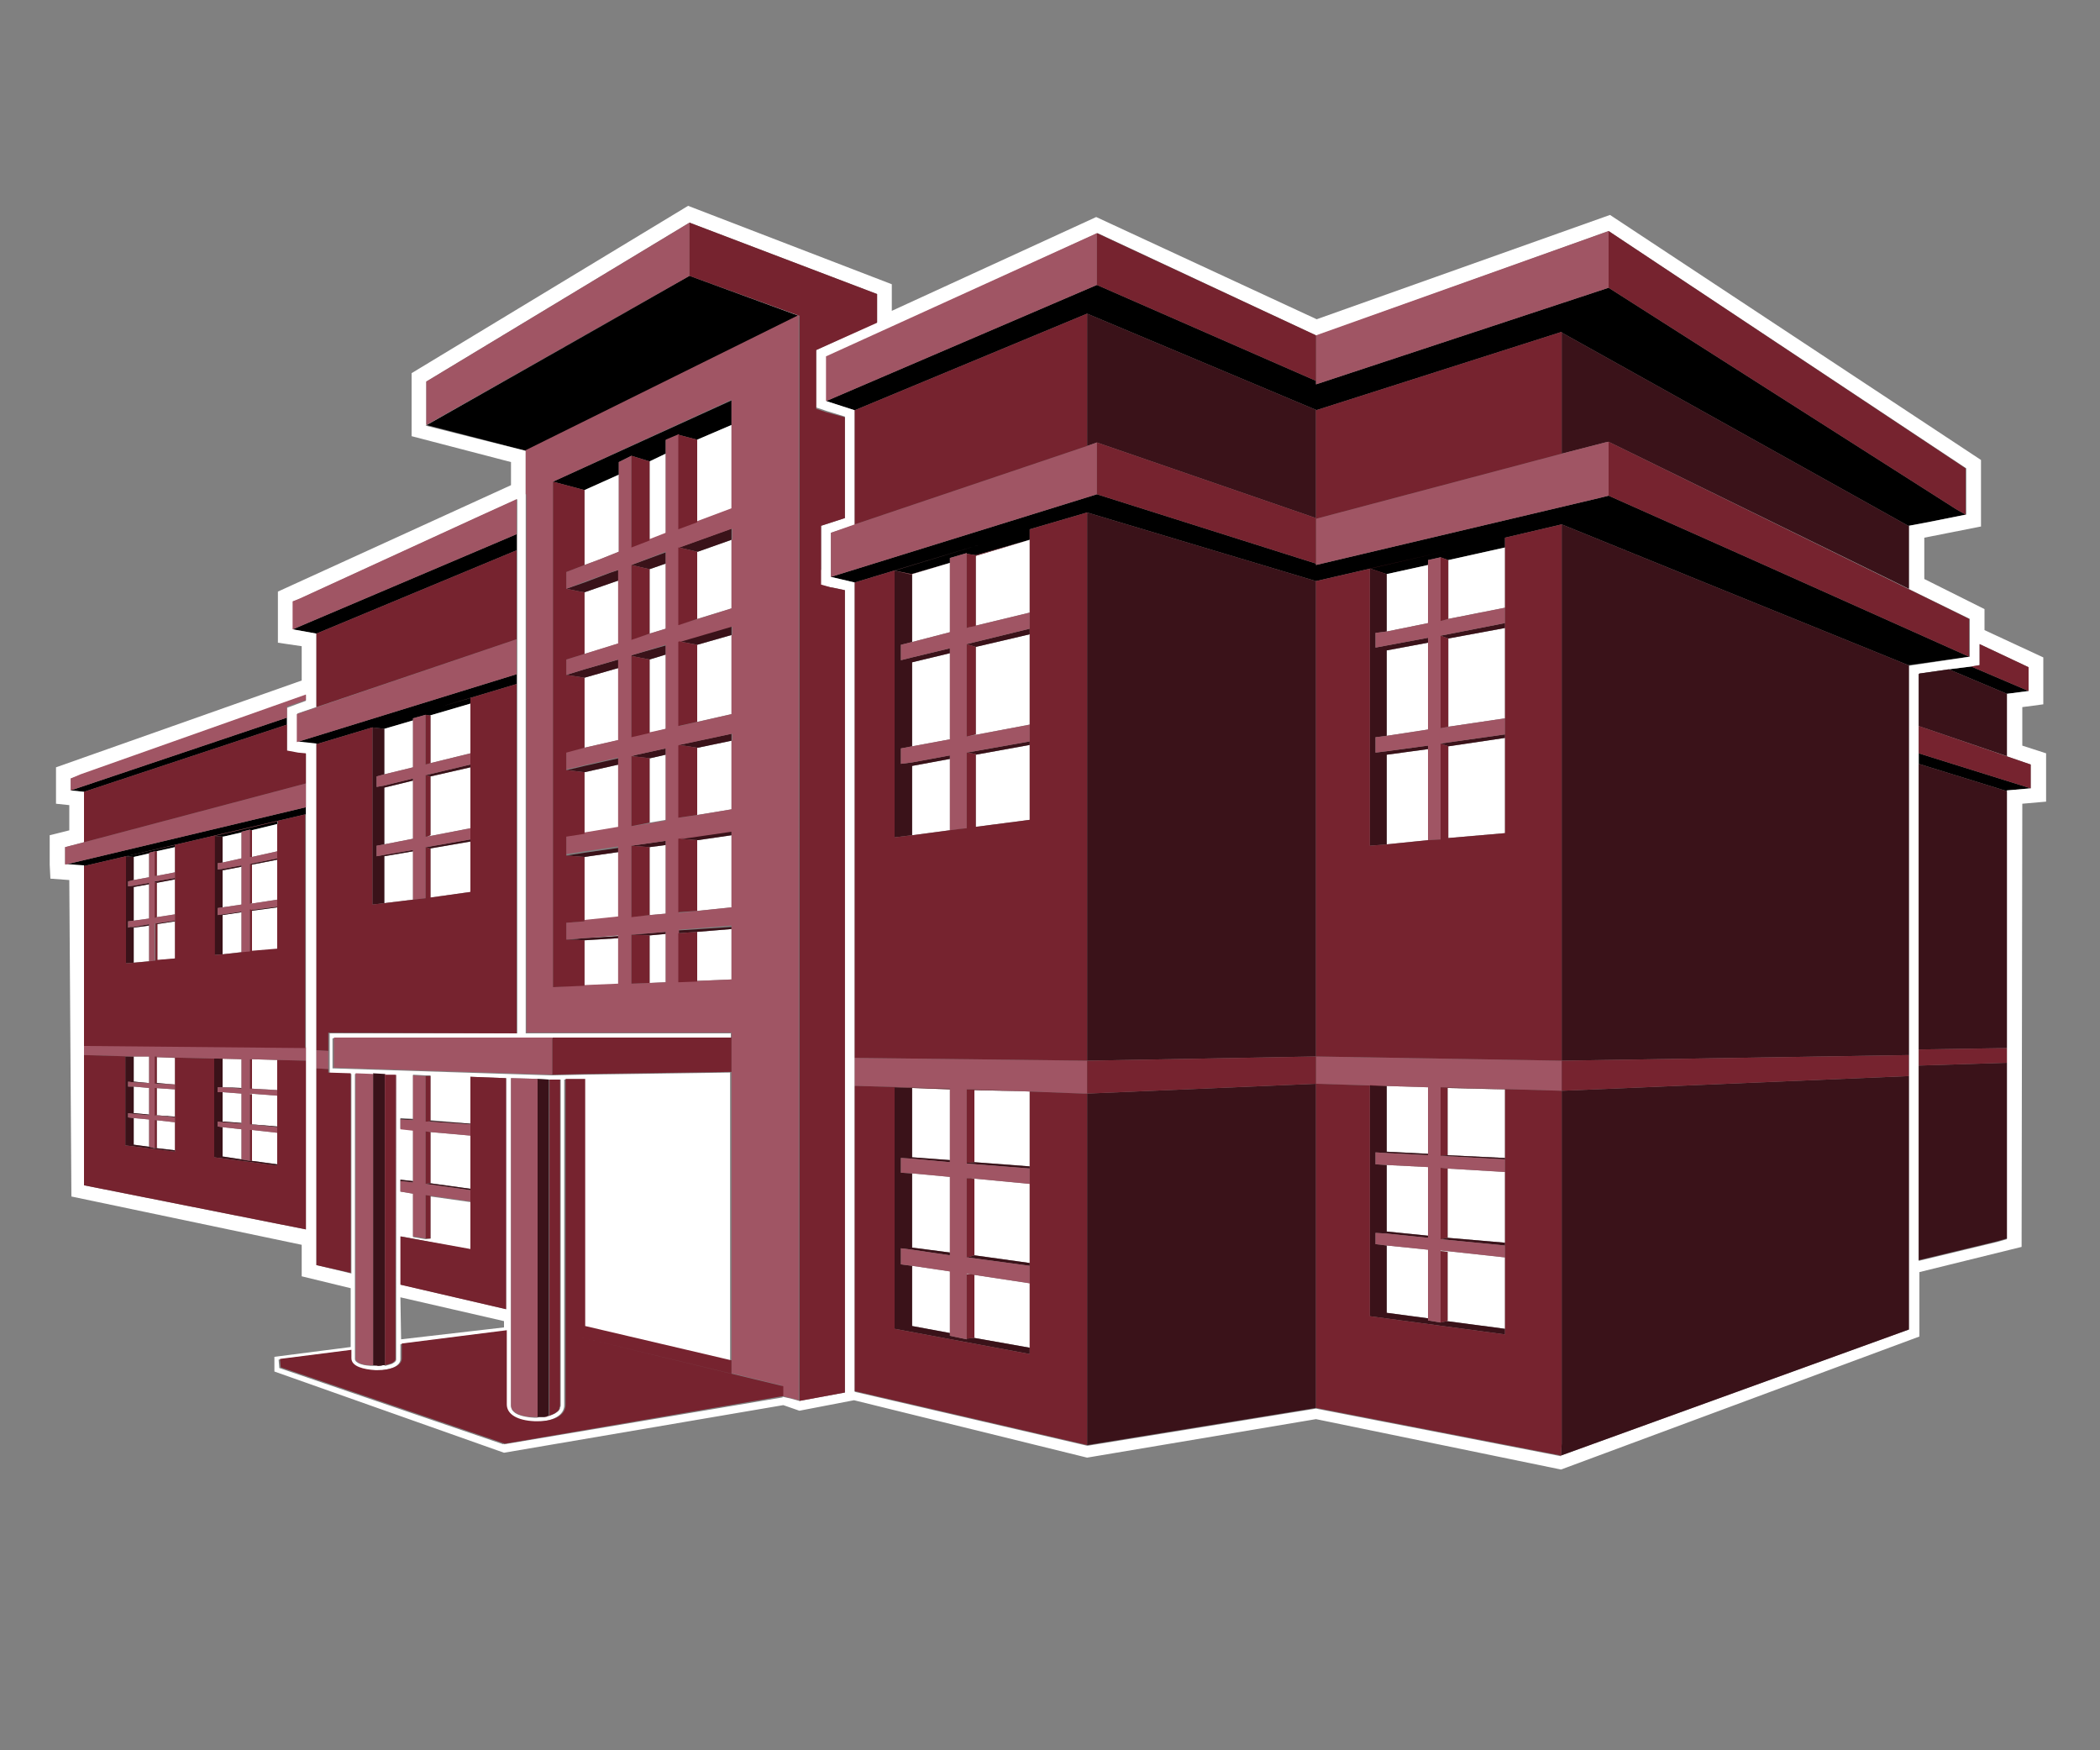 <?xml version="1.0" encoding="utf-8"?>
<!-- Generator: Adobe Illustrator 27.9.0, SVG Export Plug-In . SVG Version: 6.00 Build 0)  -->
<svg version="1.1" id="Layer_1" xmlns="http://www.w3.org/2000/svg" xmlns:xlink="http://www.w3.org/1999/xlink" x="0px" y="0px"
	 viewBox="0 0 300 250" style="enable-background:new 0 0 300 250;" xml:space="preserve">
<rect x="0" y="0" width="300" height="250" fill="#808080" stroke="none"/>
<style type="text/css">
	.st0{fill:none;}
	.st1{fill:#FFFFFF;}
	.st2{fill:#3A1219;}
	.st3{fill:#A05564;}
	.st4{fill:#76232F;}
</style>
<polygon class="st0" points="57.2,185.4 57.3,191.4 72,189.7 72,188.7 "/>
<g>
	<polygon points="45.2,106.3 45.2,106.3 53.2,103.9 53.2,103.9 54.9,104.1 59,102.9 59,102.6 60.8,102.1 61.4,102.2 67.2,100.5 
		67.2,99.7 62.8,101 73.8,97.7 73.8,96.3 42.4,106 	"/>
	<polygon points="45.2,90.5 73.8,78.6 73.8,76.3 41.8,89.9 	"/>
	<polygon points="83.5,70 88.4,67.8 88.4,66 90.2,65.1 92.8,65.9 95.1,64.8 95.1,62.9 96.9,62.1 99.6,62.8 104.5,60.7 104.5,57.2 
		79,68.8 	"/>
	<polygon points="60.9,60.7 75.2,64.4 114.1,45.1 98.5,39.4 	"/>
	<polygon points="155.3,44.8 187.9,58.5 188,58.5 188,58.6 188,58.6 223.1,47.4 223.1,47.5 272.6,75.1 272.7,75.1 275.8,74.5 
		280.8,73.5 279.4,72.7 229.8,41.1 188,54.9 188,54.4 156.7,40.7 118,57.3 122.1,58.6 	"/>
	<polygon points="249.8,79.7 229.8,70.8 228.6,71.1 188,80.7 188,80.5 156.7,70.6 118.7,82.4 122.1,83.2 140.3,77.7 127.8,81.5 
		130.2,82 135.7,80.4 135.7,79.7 138.1,79 138.1,79.1 139.4,79.3 139.4,79.3 147.1,77.1 147.1,75.6 155.3,73.2 188,83 188,83 
		207.1,78.6 195.7,81.2 197.1,81.7 198.1,82 204,80.7 204,80 205.8,79.6 206.9,80 215,78.2 215,76.8 223.1,74.9 239.8,81.7 
		241.3,82.3 272.6,95 272.7,95 281.3,93.8 	"/>
	<polygon points="274.1,107.6 274.1,109.1 286.7,113 286.7,112.9 290.1,112.6 	"/>
	<polygon points="286.7,99.1 289.8,98.7 281.6,95.2 278.4,95.6 	"/>
	<polygon points="41,103.5 41,102.5 10.1,112.9 12,113.1 	"/>
	<polygon points="12,123.7 43.7,116.3 43.7,115.3 9.3,123.5 	"/>
	<polygon points="19.1,122.4 21.3,121.9 21.3,121.8 22.1,121.6 22.3,121.6 25,121 25,120.7 17.9,122.3 	"/>
	<polygon points="31.8,119.5 31.9,119.5 34.5,118.9 34.5,118.8 35.7,118.5 35.9,118.6 39.6,117.7 39.6,117.3 30.6,119.4 	"/>
</g>
<g>
	<polygon class="st1" points="188,58.6 188,58.6 188,58.5 	"/>
	<polygon class="st1" points="223.1,74.9 241.3,82.3 239.8,81.7 	"/>
	<polygon class="st1" points="98.5,39.4 114.1,45.1 75.2,64.4 114.2,45.1 	"/>
	<path class="st1" d="M288.9,106.5V101l3-0.4v-6.7l-8.4-3.9v-3l-8.6-4.3v-5.9l8.1-1.6v-9.5L230,30.7l-41.9,14.9l-31.5-14.6
		l-29.2,13.4v-3.8L98.3,29.4L58.8,53.3v9L73,66v3.3L39.7,84.5v7.3l3.4,0.5v4.9L8,109.6v5.2l1.9,0.2v3.6l-2.8,0.7v4.2l0.1,2l2.7,0.2
		l0.3,45.2l32.9,6.9v4.5l7,1.7v8.4l-10.9,1.4v2.1L72,207.5l39.9-6.8l2.3,0.8l7.8-1.5l33.3,8.2l32.7-5.5l35,7.2l51.2-19v-9.2
		l14.6-3.6l0.1-63.3l3.4-0.3v-6.9L288.9,106.5z M43.7,108.2v3.7v3.3v1.1v33.3v1.9v24.1L12,169.3v-13.2v-5.4v-1.4v-11.2v-14.5
		l-2.7-0.2V121l2.7-0.7v-5.8v-1.4l-1.9-0.2v-1.7l1.4-0.5l32.2-11.4v0.8l-2.7,1v1.5v1.1v2.5v1.2l1.6,0.2l1.1,0.1V108.2z M45.2,180.7
		v-6.4v-21.7V150v-43.7v-0.1l-2.7-0.3v-4l31.4-10.6L45.2,101V90.5l-3.3-0.6v-4l1-0.4l25.5-11.7l5.5-2.5v5v2.4v12.7v4.9v1.4v49.9
		l-26.8,0v2.5v2.6v0.6l3.1,0.1v28.5L45.2,180.7z M67.2,160.5v-6.7l5.1,0.2v33l-15-3.5v-6.9l9.9,1.9v-0.6v-6.2l-5.7-0.8v6v0l-0.7,0.1
		l-1.8-0.3v-0.2v-6l-1.8-0.3v-1.5v-0.2l1.8,0.2v-7.3l-1.8-0.2v-1.4v-0.1l1.8,0.1v-6.3l1.8,0.1l0.7,0v6.4L67.2,160.5z M76.7,202.5
		h-0.4c-1.6-0.1-3.3-0.5-3.3-1.7V154l3.8,0.1l1.7,0.1l0.1,0l0.4,0l1.1,0v46.5c0,0.1,0,0.2-0.1,0.4c0,0,0,0.1,0,0.1
		c0,0.1-0.1,0.1-0.1,0.2c-0.4,0.5-1.2,0.8-2.1,1c-0.1,0-0.2,0-0.3,0c-0.1,0-0.3,0-0.4,0C76.9,202.4,76.9,202.5,76.7,202.5
		L76.7,202.5C76.8,202.4,76.8,202.5,76.7,202.5z M72,188.7v0.9l-14.7,1.7l-0.1-6L72,188.7z M54.8,195c-0.1,0-0.1,0-0.2,0
		c-0.2,0-0.5,0.1-0.8,0.1h-0.1h-0.3c-1.5,0-2.7-0.4-2.7-1v-40.7l2.5,0.1l1.7,0.1l0.1,0l1.5,0l0.1,0v40.6c0,0.2-0.2,0.4-0.6,0.6
		c-0.3,0.1-0.6,0.2-1,0.3v0C55,195,54.9,195,54.8,195z M120.7,84.3v114.6l-6.5,1.2l-1.1-0.3l-1.3-0.3v0.1L72,206.3l-0.1-0.1l0,0.1
		l-32-10.9l-0.1-1.2l0.8,0.3l-0.8-0.3l10.2-1.3v1.2c0,1.2,1.8,1.7,3.4,1.7h0.4c1.6-0.1,3.4-0.5,3.4-1.7V192l15-1.9v10.6
		c0,1.4,1.5,2.4,4,2.4h0.4c2.5-0.1,4-1,4-2.4v-10.3v0v-0.6v-35.6l2.8,0v35.3l20.9,4.9v-40.5v-0.7l-20.9,0.3l-4.5,0.1h-0.1l-31.3-1
		v-4.3h31.1h0.2H79h4.5h20.9v-0.7H83.5l-8.4,0v-6.4V127V90.8V70.6v-6.2l-14.3-3.6l37.6-21.3L60.9,60.7v-6.2l37.6-22.7L125.3,42v4
		l-8.7,4v2.7v3.5v2l1.5,0.5l2.6,0.8V74l-3.4,1.1v6.3h-0.1v2.1l0.1,0.1l1.4,0.3h0.1L120.7,84.3L120.7,84.3z M272.7,150.7v3.1v26.6
		v9.5l-49.7,18l0,0.1l-35-6.8H188l-32.6,5.3h-0.1l-33.2-7.7v-9.9v-33.7v-4V83.2l-3.4-0.8v-6.3l3.4-1.1V58.6l-4-1.3v-6.3l38.7-17.7
		L188,47.9v0.1L229.8,33l51.1,33.9v6.6l-5,1l-3.2,0.6l0,0v9l-42.9-21l51.6,25.3v5.4l-8.7,1.3l0,0V150.7z M290.1,112.6l-3.4,0.3v0.1
		v36.8v2.1v25.1l-1.4,0.4l-11.2,2.7v-27.8v-2.4v-40.7v-1.6v-3.9v-7.4l0.1-0.1l4.2-0.6l3.2-0.4l1.2-0.2v-3l7,3.3v3.4l-3.1,0.4v1.7
		v7.2l-12.6-4.3l16,5.5V112.6z"/>
	<polygon class="st1" points="61.5,169 61.4,169 67.2,169.8 67.2,162.2 61.5,161.7 	"/>
	<polygon class="st1" points="83.5,106.8 88.4,105.7 88.4,95.4 83.5,96.8 	"/>
	<polygon class="st1" points="83.5,93.4 88.4,91.9 88.4,82.9 83.5,84.6 	"/>
	
		<rect x="92.8" y="133.2" transform="matrix(0.997 -7.931111e-02 7.931111e-02 0.997 -10.267 7.87)" class="st1" width="2.3" height="0"/>
	<polygon class="st1" points="92.8,107.4 95.1,106.9 95.1,106.9 92.8,107.4 	"/>
	<polygon class="st1" points="88.4,94.2 88.4,94.2 83.5,95.6 	"/>
	<polygon class="st1" points="92.8,108.3 92.8,117.5 95.1,117.1 95.1,107.8 92.9,108.3 	"/>
	<polygon class="st1" points="92.8,90.5 95.1,89.8 95.1,80.5 92.8,81.3 	"/>
	<polygon class="st1" points="88.4,133.7 88.4,133.6 83.5,134 	"/>
	<polygon class="st1" points="92.8,104.7 95.1,104.1 95.1,93.5 92.8,94.2 	"/>
	<polygon class="st1" points="92.8,130.7 95.1,130.5 95.1,120.7 92.8,121 	"/>
	<polygon class="st1" points="83.5,119.1 88.4,118.3 88.4,109.2 83.5,110.3 	"/>
	<polygon class="st1" points="83.5,126 83.5,131.6 88.4,131.1 88.4,121.7 83.5,122.4 	"/>
	<polygon class="st1" points="92.8,65.9 92.8,77.2 95.1,76.3 95.1,64.9 95.1,64.8 92.8,65.9 	"/>
	<polygon class="st1" points="99.6,78.8 99.6,88.4 104.5,86.9 104.5,80.9 104.5,77.1 99.7,78.8 	"/>
	<polygon class="st1" points="99.6,140.1 104.5,139.9 104.5,132.7 99.6,133.1 	"/>
	<polygon class="st1" points="99.6,119.4 104.5,118.7 99.6,119.4 	"/>
	<polygon class="st1" points="99.6,106.8 99.6,116.4 104.5,115.6 104.5,105.8 99.7,106.8 	"/>
	<polygon class="st1" points="92.8,133.6 92.8,140.4 95.1,140.3 95.1,133.4 92.9,133.6 	"/>
	<polygon class="st1" points="99.6,103.1 104.5,102 104.5,90.7 99.6,92.1 	"/>
	<polygon class="st1" points="99.6,120 99.6,130.1 104.5,129.6 104.5,123.3 104.5,119.3 99.7,120 	"/>
	<polygon class="st1" points="83.5,134.3 83.5,140.8 88.4,140.6 88.4,134 83.6,134.3 	"/>
	<polygon class="st1" points="88.4,81.4 88.4,81.4 87.2,81.8 	"/>
	<polygon class="st1" points="83.5,70 83.5,80.7 85.4,80 88.4,78.8 88.4,67.8 88.4,67.8 83.5,70 	"/>
	<polygon class="st1" points="99.6,62.8 99.6,67.7 99.6,74.6 104.5,72.7 104.5,60.7 99.6,62.8 	"/>
	<polygon class="st1" points="206.9,106.6 206.9,119.7 215,119 215,105.4 206.9,106.6 	"/>
	<polygon class="st1" points="198.1,90.2 204,89 204,80.7 198.1,82 	"/>
	<polygon class="st1" points="198.1,120.6 204,120 204,107 198.1,107.8 	"/>
	<polygon class="st1" points="206.9,103.8 215,102.6 215,89.7 206.9,91.2 	"/>
	<polygon class="st1" points="206.9,80 206.9,88.4 215,86.8 215,78.2 206.9,80 	"/>
	<polygon class="st1" points="198.1,98.5 198.1,105.1 204,104.2 204,91.8 198.1,92.9 	"/>
	<polygon class="st1" points="206.8,165 215,165.4 215,155.6 206.8,155.4 	"/>
	<polygon class="st1" points="198.1,175.9 204,176.5 204,166.7 198.1,166.4 	"/>
	<polygon class="st1" points="198.1,164.5 198.1,164.5 204,164.8 204,156.2 204,155.4 204,155.3 198.1,155.1 	"/>
	<polygon class="st1" points="198.1,179.2 198.1,187.5 198,187.5 204,188.3 204,178.5 198.1,177.9 	"/>
	<polygon class="st1" points="205.8,178.7 206.8,178.8 206.8,188.1 206.8,188.6 206.8,188.6 206.7,188.7 215,189.8 215,184.3 
		215,179.6 205.8,178.6 	"/>
	<polygon class="st1" points="206.8,166.9 206.8,176.8 206.8,176.8 215,177.5 215,176.6 215,167.4 206.6,166.9 	"/>
	<polygon class="st1" points="138.1,182 138.7,182 138.1,181.9 	"/>
	<polygon class="st1" points="130.3,165.3 135.7,165.7 135.7,155.6 130.3,155.4 	"/>
	<polygon class="st1" points="130.3,178.2 135.7,178.9 135.7,168.1 130.3,167.6 	"/>
	<polygon class="st1" points="139.2,166 147.1,166.6 147.1,155.9 139.2,155.7 	"/>
	<polygon class="st1" points="139.2,191.1 139.2,191.1 147.1,192.5 147.1,183.3 139.2,182.1 	"/>
	<polygon class="st1" points="139.2,168.4 139.2,179.3 139.2,179.3 147.1,180.4 147.1,169.1 138.7,168.3 	"/>
	<polygon class="st1" points="130.3,189.4 135.7,190.4 135.7,181.6 130.3,180.8 	"/>
	<polygon class="st1" points="135.7,108.4 130.3,109.4 130.3,119.3 137.1,118.4 135.7,118.6 	"/>
	<polygon class="st1" points="139.4,79.4 139.4,89.4 138.4,89.6 147.1,87.5 147.1,77.1 139.4,79.4 	"/>
	<polygon class="st1" points="139.4,107.8 139.4,118.1 147.1,117.1 147.1,106.4 139.4,107.8 	"/>
	<polygon class="st1" points="135.7,93.3 130.3,94.6 130.3,106.6 135.7,105.6 	"/>
	<polygon class="st1" points="135.7,80.4 130.3,82 130.3,82.1 130.3,91.7 135.7,90.3 	"/>
	<polygon class="st1" points="139.4,92.4 139.4,104.9 138.1,105.2 138.1,105.2 147.1,103.5 147.1,90.6 139.4,92.4 	"/>
	<polygon class="st1" points="61.5,121.2 61.5,128.2 67.2,127.4 67.2,120.2 61.4,121.2 	"/>
	<polygon class="st1" points="59,121.6 54.9,122.3 54.9,129 59,128.5 	"/>
	<polygon class="st1" points="59,102.9 54.9,104.1 54.9,110.6 59,109.6 	"/>
	<polygon class="st1" points="67.2,109.6 61.5,110.9 61.5,119.3 61,119.5 67.2,118.3 	"/>
	<polygon class="st1" points="59,111.5 54.9,112.5 54.9,120.6 59,119.8 	"/>
	<polygon class="st1" points="61.5,109 67.2,107.6 67.2,100.5 61.4,102.2 61.5,102.2 	"/>
	<polygon class="st1" points="19.1,125.7 21.3,125.3 21.3,121.9 19.1,122.4 	"/>
	<polygon class="st1" points="22.4,121.6 22.4,125.1 25,124.6 25,121 22.3,121.6 	"/>
	<polygon class="st1" points="19.1,137.5 21.3,137.3 21.3,132.2 19.1,132.5 	"/>
	<polygon class="st1" points="19.1,131.5 21.3,131.2 21.3,126.3 19.1,126.7 	"/>
	<polygon class="st1" points="22.4,132 22.4,137.2 25,136.9 25,131.6 22.4,132 	"/>
	<polygon class="st1" points="22.4,126.1 22.4,131 25,130.6 25,125.6 22.4,126.1 	"/>
	<polygon class="st1" points="36,130.1 36,135.9 39.6,135.6 39.6,129.6 35.9,130.1 	"/>
	<polygon class="st1" points="36,118.6 36,122.4 39.6,121.6 39.6,117.7 35.9,118.6 	"/>
	<polygon class="st1" points="36,129 35.7,129.1 35.7,129.1 39.6,128.5 39.6,122.8 36,123.5 	"/>
	<polygon class="st1" points="31.8,136.3 34.5,136 34.5,130.3 31.8,130.7 	"/>
	<polygon class="st1" points="31.8,124.3 31.8,129.6 34.5,129.2 34.5,123.8 31.9,124.3 	"/>
	<polygon class="st1" points="31.8,119.5 31.8,123.2 34.5,122.6 34.5,118.9 31.9,119.5 	"/>
	<polygon class="st1" points="19.1,163.5 21.3,163.8 21.3,159.9 19.1,159.7 	"/>
	<polygon class="st1" points="22.4,160 22.4,164 25,164.3 25,160.3 22.3,160 	"/>
	<polygon class="st1" points="22.4,154.7 22.4,154.7 25,154.9 25,151.1 22.4,151 	"/>
	<polygon class="st1" points="19.1,159 19.2,159 21.3,159.2 21.3,155.4 19.1,155.2 	"/>
	<polygon class="st1" points="22.1,155.4 22.4,155.4 22.4,159.3 25,159.5 25,155.6 22.1,155.4 	"/>
	<polygon class="st1" points="19.1,150.9 19.1,154.5 19.2,154.5 21.3,154.7 21.3,150.9 20.9,150.9 	"/>
	<polygon class="st1" points="31.8,163 31.8,165.2 31.9,165.2 34.5,165.6 34.5,161.3 31.8,161 	"/>
	<polygon class="st1" points="35.7,156.3 36,156.3 36,160.6 39.6,160.9 39.6,156.5 35.7,156.2 	"/>
	<polygon class="st1" points="36,165.8 35.9,165.8 39.6,166.3 39.6,161.8 36,161.4 	"/>
	<polygon class="st1" points="35.7,161.4 35.7,161.4 35.7,161.4 	"/>
	<polygon class="st1" points="31.8,160.2 32,160.2 34.5,160.4 34.5,156.2 31.8,156 	"/>
	<polygon class="st1" points="35.8,151.3 36,151.3 36,155.5 39.6,155.7 39.6,151.4 39.6,151.4 36.3,151.3 	"/>
	<polygon class="st1" points="31.8,155.3 32,155.3 34.5,155.4 34.5,151.3 31.8,151.2 	"/>
</g>
<g>
	<polygon class="st2" points="57.2,168.7 59,168.9 59,168.7 57.2,168.5 	"/>
	<polygon class="st2" points="60.8,169.1 60.8,169.1 67.2,170 67.2,169.8 61.4,169 	"/>
	<polygon class="st2" points="57.2,159.9 59,160 59,159.9 57.2,159.8 	"/>
	<polygon class="st2" points="61.5,160.1 61.1,160.2 67.2,160.6 67.2,160.5 61.5,160.1 	"/>
	<polygon class="st2" points="155.3,151.5 188,150.9 188,121.5 188,83 155.3,73.2 	"/>
	<polygon class="st2" points="155.3,206.4 155.4,206.4 188,201.1 188,154.8 155.3,156.2 	"/>
	<polygon class="st2" points="155.3,44.8 155.3,63.7 156.7,63.2 188,74 188,58.6 188,58.5 187.9,58.5 	"/>
	<polygon class="st2" points="223.1,192.5 223.1,206.2 223,207.9 272.7,189.9 272.7,180.3 272.7,153.7 223.1,155.8 	"/>
	<polygon class="st2" points="272.6,95 241.3,82.3 223.1,74.9 223.1,118.2 223.1,151.5 272.7,150.7 272.7,95 272.7,95 	"/>
	<polygon class="st2" points="272.6,75.1 223.1,47.5 223.1,64.8 223.1,64.8 229.3,63.2 229.8,63.1 272.7,84.1 272.7,75.1 
		272.7,75.1 	"/>
	<polygon class="st2" points="278.4,95.6 274.2,96.2 274.1,96.3 274.1,103.7 286.7,108 286.7,100.8 286.7,99.1 	"/>
	<polygon class="st2" points="274.1,149.9 286.7,149.7 286.7,113 274.1,109.1 	"/>
	<polygon class="st2" points="274.1,180 285.3,177.3 286.7,176.9 286.7,151.8 274.1,152.2 	"/>
	<path class="st2" d="M76.8,202.4L76.8,202.4c0.1,0,0.1,0,0.2,0c0.1,0,0.3,0,0.4,0c0.1,0,0.2,0,0.3,0c0.2,0,0.5-0.1,0.7-0.2v-48
		l-1.7-0.1V202.4z"/>
	<path class="st2" d="M55,194.9v-41.5l-1.7-0.1V195c0.1,0,0.1,0,0.2,0h0.4v0.1c0.3,0,0.6,0,0.8-0.1c0.1,0,0.1,0,0.2,0
		C54.9,195,55,195,55,194.9c0.1,0,0.2,0,0.3,0C55.2,194.9,55.1,194.9,55,194.9C55,194.9,55,194.9,55,194.9z"/>
	<polygon class="st2" points="90.2,80.7 92.8,81.3 95.1,80.5 95.1,78.9 90.2,80.7 	"/>
	<polygon class="st2" points="97,78.2 99.6,78.8 99.7,78.8 104.5,77.1 104.5,75.5 97,78.2 	"/>
	<polygon class="st2" points="83.5,83.2 80.9,84.1 82.9,84.5 83.5,84.6 88.4,82.9 88.4,81.4 87.2,81.8 	"/>
	<polygon class="st2" points="97,91.6 99.6,92.1 104.5,90.7 104.5,89.4 97,91.6 	"/>
	<polygon class="st2" points="90.2,93.7 92.8,94.2 95.1,93.5 95.1,92.2 90.2,93.6 	"/>
	<polygon class="st2" points="80.9,96.4 83.5,96.8 83.5,96.8 88.4,95.4 88.4,94.2 83.5,95.6 	"/>
	<polygon class="st2" points="91,107.8 90.2,108 90.2,108 92.8,108.3 92.9,108.3 95.1,107.8 95.1,106.9 92.8,107.4 	"/>
	<polygon class="st2" points="97,106.4 99.6,106.8 99.7,106.8 104.5,105.8 104.5,104.8 97,106.4 	"/>
	<polygon class="st2" points="81,110 83.5,110.3 88.4,109.2 88.4,108.3 83.5,109.4 	"/>
	<polygon class="st2" points="97.1,119.8 99.6,120 99.7,120 104.5,119.3 104.5,118.7 99.6,119.4 	"/>
	<polygon class="st2" points="90.2,120.8 92.7,121 92.8,121 95.1,120.7 95.1,120.1 90.2,120.8 	"/>
	<polygon class="st2" points="80.9,122.2 83.4,122.4 83.5,122.4 88.4,121.7 88.4,121.1 83.5,121.8 	"/>
	<polygon class="st2" points="90.2,133.5 92.8,133.6 92.9,133.6 95.1,133.4 95.1,133.1 92.8,133.3 	"/>
	<polygon class="st2" points="96.9,133.3 99.6,133.1 104.5,132.7 104.5,132.4 96.9,132.9 	"/>
	<polygon class="st2" points="80.9,134.2 83.5,134.3 83.5,134.3 83.6,134.3 88.4,134 88.4,133.7 83.5,134 	"/>
	<polygon class="st2" points="198.1,107.8 204,107 204,106.5 198.1,107.3 196.5,107.5 196.5,105.3 198.1,105.1 198.1,98.5 
		198.1,92.9 204,91.8 204,91.1 198.1,92.2 196.5,92.5 196.5,90.4 198.1,90.2 198.1,82 195.7,81.2 195.7,97.9 195.7,120.8 
		198.1,120.6 	"/>
	<polygon class="st2" points="205.8,188.9 204,188.6 204,188.3 198,187.5 198.1,187.5 198.1,179.2 198.1,177.9 196.5,177.7 
		196.5,176.1 198.1,176.2 204,176.8 204,176.5 198.1,175.9 198.1,166.4 196.5,166.3 196.5,164.6 198.1,164.7 204,165 204,164.8 
		198.1,164.5 198.1,164.5 198.1,155.1 195.7,155 195.7,179.6 195.7,187.9 195.7,188 215,190.6 215,189.8 206.7,188.7 	"/>
	<polygon class="st2" points="130.3,109.4 135.7,108.4 135.7,107.9 130.3,108.9 128.7,109.1 128.7,106.9 130.3,106.6 130.3,94.6 
		135.7,93.3 135.7,92.6 130.3,93.9 128.7,94.3 128.8,94.3 128.7,94.3 128.7,92.1 130.3,91.7 130.3,82.1 127.8,81.5 127.8,119.6 
		130.3,119.3 	"/>
	<polygon class="st2" points="138.1,191.2 138.1,191.3 135.7,190.8 135.7,190.4 130.3,189.4 130.3,180.8 128.7,180.6 128.7,178.3 
		130.3,178.5 135.7,179.3 135.7,178.9 130.3,178.2 130.3,167.6 128.7,167.5 128.7,165.4 130.3,165.5 135.7,166 135.7,165.7 
		130.3,165.3 130.3,155.4 127.8,155.3 127.8,189.8 127.8,189.8 147.1,193.4 147.1,192.5 139.2,191.1 	"/>
	<polygon class="st2" points="53.8,112.4 53.8,110.9 54.9,110.6 54.9,104.1 53.2,103.9 53.2,103.9 53.2,129.2 54.9,129 54.9,122.3 
		59,121.6 59,121.4 54.9,122.1 53.8,122.3 53.8,120.8 54.9,120.6 54.9,112.5 59,111.5 59,111.2 54.9,112.2 	"/>
	<polygon class="st2" points="31.8,130.7 34.5,130.3 34.5,130.2 31.8,130.6 31.1,130.7 31.1,129.7 31.8,129.6 31.8,124.3 
		31.9,124.3 34.5,123.8 34.5,123.6 31.8,124.1 31.1,124.2 31.1,123.3 31.8,123.2 31.8,119.5 30.6,119.4 30.6,123.2 30.6,136.4 
		31.8,136.3 	"/>
	<polygon class="st2" points="19.1,132.5 21.3,132.2 21.3,132 19.1,132.4 18.4,132.4 18.6,132.4 18.3,132.5 18.3,131.6 19.1,131.5 
		19.1,126.7 21.3,126.3 21.3,126.1 19.1,126.5 18.3,126.6 18.3,125.9 19.1,125.7 19.1,122.4 17.9,122.3 17.9,137.6 19.1,137.5 	"/>
	<polygon class="st2" points="22.4,164 22.4,164 22.1,164 21.3,163.8 21.3,163.8 19.1,163.5 19.1,159.7 18.3,159.6 18.3,159 
		19.1,159.1 21.3,159.3 21.3,159.2 19.2,159 19.1,159 19.1,155.2 18.3,155.2 18.3,154.5 19.1,154.6 21.3,154.7 21.3,154.7 
		19.2,154.5 19.1,154.5 19.1,150.9 18.8,150.9 17.9,150.9 17.9,163.6 25,164.5 25,164.3 22.4,164 	"/>
	<polygon class="st2" points="35.7,165.8 34.5,165.6 34.5,165.6 31.9,165.2 31.8,165.2 31.8,163 31.8,161 31.1,160.9 31.1,160.2 
		31.8,160.3 34.5,160.5 34.5,160.4 32,160.2 31.8,160.2 31.8,156 31.1,156 31.1,155.3 31.8,155.3 34.5,155.5 34.5,155.4 32,155.3 
		31.8,155.3 31.8,151.2 31.1,151.2 30.6,151.2 30.6,151.2 30.6,163.1 30.6,165.3 39.6,166.5 39.6,166.3 35.9,165.8 	"/>
	<polygon class="st2" points="138.2,179.6 147.1,180.8 147.1,180.4 139.2,179.3 	"/>
	<polygon class="st2" points="139.2,166 138.1,166.1 138.1,166.2 147.1,166.9 147.1,166.6 139.2,166 	"/>
	<polygon class="st2" points="138.1,107.5 138.2,107.5 139.4,107.7 139.4,107.8 147.1,106.4 147.1,105.9 138.1,107.5 	"/>
	<polygon class="st2" points="138.1,92 139.4,92.4 147.1,90.6 147.1,89.8 138.1,92 	"/>
	<polygon class="st2" points="61.4,121.2 67.2,120.2 67.2,119.9 60.9,121 	"/>
	<polygon class="st2" points="61.5,110.9 61.5,110.9 67.2,109.6 67.2,109.2 60.9,110.7 	"/>
	<polygon class="st2" points="205.8,106.2 206.9,106.6 215,105.4 215,104.9 205.8,106.2 	"/>
	<polygon class="st2" points="206.9,91.2 206.9,91.2 215,89.7 215,89 205.8,90.8 	"/>
	<polygon class="st2" points="36,155.5 35.7,155.5 35.7,155.5 39.6,155.7 39.6,155.7 36,155.5 	"/>
	<polygon class="st2" points="36,160.6 35.7,160.6 39.6,161 39.6,160.9 36,160.6 	"/>
	<polygon class="st2" points="35.9,130.1 39.6,129.6 39.6,129.5 35.7,130 	"/>
	<polygon class="st2" points="36,123.5 36,123.5 39.6,122.8 39.6,122.6 35.7,123.4 	"/>
	<polygon class="st2" points="22.4,132 25,131.6 25,131.5 22.2,131.9 	"/>
	<polygon class="st2" points="22.1,126 22.4,126.1 25,125.6 25,125.4 22.1,125.9 	"/>
	<polygon class="st2" points="22.4,159.3 22.2,159.3 25,159.6 25,159.5 22.4,159.3 	"/>
	<polygon class="st2" points="22.1,154.8 22.1,154.8 25,154.9 25,154.9 22.4,154.7 	"/>
	<polygon class="st2" points="205.8,177 205.8,177 215,177.9 215,177.5 206.8,176.8 	"/>
	<polygon class="st2" points="206.8,165 205.8,165.1 205.8,165.1 215,165.6 215,165.4 206.8,165 	"/>
</g>
<g>
	<polygon class="st3" points="60.8,160.2 60.8,153.7 59,153.6 59,159.9 59,160 57.2,159.9 57.2,161.3 59,161.5 59,168.7 59,168.9 
		57.2,168.7 57.2,170.2 59,170.5 59,176.4 59,176.6 60.8,176.9 60.8,176.8 60.8,170.7 61.5,170.8 61.5,170.8 67.2,171.6 67.2,170 
		60.8,169.1 60.8,169.1 60.8,161.6 61.5,161.7 61.5,161.7 67.2,162.2 67.2,160.6 61.1,160.2 	"/>
	<polygon class="st3" points="98.5,31.8 60.9,54.5 60.9,60.7 98.5,39.4 	"/>
	<polygon class="st3" points="73.8,71.3 68.3,73.8 42.8,85.5 41.8,85.9 41.8,89.9 73.8,76.3 	"/>
	<polygon class="st3" points="73.8,91.3 42.4,102 42.4,106 73.8,96.3 	"/>
	<polygon class="st3" points="45.2,152.6 46.9,152.7 46.9,150.1 45.2,150 	"/>
	<path class="st3" d="M75.2,70.6v20.3V127v14.1v6.4l8.4,0h20.9v0.7v4.8v0.7v40.5v1.5v0.4l-22-5.3l0,0l29.2,7.1v1.5l1.3,0.3l1.1,0.3
		v-77.9V85.6v-1.7v-6.2v-3.4V52.7v-7.7l-39,19.3V70.6z M92.8,140.4l-2.6,0.1v-7v0l2.6-0.2l2.3-0.2v0v0.3v6.9L92.8,140.4L92.8,140.4z
		 M90.2,120.8l4.9-0.7v0.6v9.8l-2.3,0.2l-2.6,0.2V120.8L90.2,120.8L90.2,120.8z M90.2,108l0.8-0.2l1.8-0.4l2.3-0.5v0v0.9v9.4
		l-2.3,0.4l-2.6,0.4V108L90.2,108L90.2,108z M90.2,93.6l4.9-1.5v1.3v10.7l-2.3,0.5l-2.6,0.6V93.6L90.2,93.6L90.2,93.6z M90.2,80.7
		l4.9-1.9v1.6v9.4l-2.3,0.7l-2.6,0.8V80.7L90.2,80.7L90.2,80.7z M104.5,132.7v7.2l-4.8,0.2v0l-2.7,0.1v-7v-0.4l7.5-0.6V132.7z
		 M104.5,119.3v4v6.3l-4.8,0.5l-2.7,0.3v-10.5l2.7-0.4l4.8-0.7V119.3z M104.5,105.8v9.8l-4.8,0.8l-2.7,0.4v-10.4l0.1,0l0,0l7.5-1.6
		V105.8z M104.5,90.7V102l-4.8,1.1l-2.7,0.6v-12l0.1,0l0,0l7.5-2.2V90.7z M104.5,77.1v3.8v6l-4.8,1.5l-2.7,0.8v-11l0.1,0l0,0
		l7.5-2.7V77.1z M79,126.5V68.8l25.5-11.7v3.5v12l-4.8,1.8l-2.7,1V67v-3v-2l-1.9,0.8v1.9v0v11.4l-2.3,0.9l-2.6,1V67v-1.9L88.4,66
		v1.8v0v11L85.4,80l-1.9,0.7l-2.6,1v2.4l2.6-1l3.6-1.3l1.2-0.4v0v1.5v9l-4.8,1.5l-2.6,0.8v2.2l2.6-0.8l4.8-1.4v0v1.2v10.3l-4.8,1.1
		l-2.6,0.6v2.5l2.6-0.6l4.8-1.1v0.9v9l-4.8,0.8l-2.6,0.4v2.7l2.6-0.4l4.8-0.7v0.6v9.4l-4.8,0.5V126l0,5.6l-2.6,0.2v2.4l2.6-0.2
		l4.8-0.4v0v0.3v6.6l-4.8,0.2v-6.5l0,0l0,6.5L79,141V126.5z"/>
	<polygon class="st3" points="118,57.3 156.7,40.7 156.7,33.3 118,50.9 	"/>
	<polygon class="st3" points="122.1,74.9 118.7,76.1 118.7,82.4 156.7,70.6 156.7,63.2 155.3,63.7 	"/>
	<polygon class="st3" points="188,47.9 188,54.4 188,54.9 229.8,41.1 229.8,33 	"/>
	<polygon class="st3" points="223.1,64.8 223.1,64.8 188,74.1 188,80.5 188,80.7 228.6,71.1 229.8,70.8 229.8,63.1 229.3,63.2 	"/>
	<polygon class="st3" points="41,100.9 43.7,100 43.7,99.2 11.5,110.6 10.1,111.2 10.1,112.9 41,102.5 	"/>
	<polygon class="st3" points="9.3,121 9.3,123.5 43.7,115.3 43.7,111.9 12,120.3 	"/>
	<polygon class="st3" points="122.1,155.1 136,155.5 135.7,155.5 135.7,155.6 135.7,165.7 135.7,166 130.3,165.5 128.7,165.4 
		128.7,167.5 130.3,167.6 135.7,168.1 135.7,178.9 135.7,179.3 130.3,178.5 128.7,178.3 128.7,180.6 130.3,180.8 135.7,181.6 
		135.7,190.4 135.7,190.8 138.1,191.3 138.1,191.2 138.1,190.8 138.1,182 138.1,181.9 138.7,182 139.2,182.1 139.2,182.1 
		147.1,183.3 147.1,180.8 138.2,179.6 138.1,179.6 138.1,168.3 138.7,168.3 147.1,169.1 147.1,166.9 138.1,166.2 138.1,166.1 
		138.1,155.6 139.1,155.6 154.7,156.2 155.3,156.2 155.3,151.5 122.1,151.1 	"/>
	<polygon class="st3" points="12,150.7 18.8,150.9 19.1,150.9 20.9,150.9 21.3,150.9 21.3,150.9 21.3,154.7 21.3,154.7 19.1,154.6 
		18.3,154.5 18.3,155.2 19.1,155.2 21.3,155.4 21.3,159.2 21.3,159.3 19.1,159.1 18.3,159 18.3,159.6 19.1,159.7 21.3,159.9 
		21.3,163.8 21.3,163.8 22.1,164 22.1,163.9 22.1,160 22.3,160 25,160.3 25,159.6 22.2,159.3 22.1,159.4 22.1,155.4 22.1,155.4 
		25,155.6 25,154.9 22.1,154.8 22.1,154.8 22.1,150.9 22.4,150.9 22.4,151 30.6,151.2 30.6,151.2 31.1,151.2 34.7,151.3 34.5,151.3 
		34.5,151.3 34.5,155.4 34.5,155.5 31.8,155.3 31.1,155.3 31.1,156 31.8,156 34.5,156.2 34.5,160.4 34.5,160.5 31.8,160.3 
		31.1,160.2 31.1,160.9 31.8,161 34.5,161.3 34.5,165.6 34.5,165.6 35.7,165.8 35.7,165.8 35.7,161.4 35.7,161.4 35.7,161.4 
		36,161.4 36,161.4 39.6,161.8 39.6,161 35.7,160.6 35.7,160.6 35.7,156.3 35.7,156.2 39.6,156.5 39.6,155.7 35.7,155.5 35.7,155.5 
		35.7,151.3 35.8,151.3 36.3,151.3 39.6,151.4 39.6,151.4 43.7,151.5 43.7,149.6 12,149.3 	"/>
	<polygon class="st3" points="188,151.2 188,151.4 188,154.8 204,155.3 204,155.3 204,155.4 204,156.2 204,164.8 204,165 
		198.1,164.7 196.5,164.6 196.5,166.3 198.1,166.4 204,166.7 204,176.5 204,176.8 198.1,176.2 196.5,176.1 196.5,177.7 198.1,177.9 
		204,178.5 204,188.3 204,188.6 205.8,188.9 205.8,188.5 205.8,188.1 205.8,178.7 205.8,178.6 215,179.6 215,177.9 205.8,177 
		205.8,177 205.8,166.8 206.6,166.9 215,167.4 215,165.6 205.8,165.1 205.8,165.1 205.8,155.4 205.8,155.3 206,155.3 223.1,155.8 
		223.1,151.5 188,150.9 	"/>
	<path class="st3" d="M73,200.7c0,1.2,1.7,1.7,3.3,1.7h0.4c0,0,0,0,0.1,0v-48.3L73,154V200.7z"/>
	<path class="st3" d="M78.5,154.2v48c-0.2,0.1-0.5,0.1-0.7,0.2c0.3,0,0.5-0.1,0.8-0.2L78.5,154.2L78.5,154.2z"/>
	<path class="st3" d="M79.5,201.7c-0.1,0.1-0.1,0.1-0.2,0.2C79.4,201.8,79.5,201.7,79.5,201.7z"/>
	<path class="st3" d="M79.3,201.8c0,0-0.1,0-0.1,0.1C79.2,201.9,79.3,201.8,79.3,201.8z"/>
	<path class="st3" d="M79.2,201.9c-0.1,0.1-0.3,0.1-0.4,0.2C78.9,202,79.1,202,79.2,201.9z"/>
	<path class="st3" d="M79.8,201.4c-0.1,0.1-0.2,0.2-0.3,0.3C79.6,201.6,79.7,201.5,79.8,201.4z"/>
	<path class="st3" d="M78.5,202.2c0.1,0,0.1-0.1,0.2-0.1C78.7,202.1,78.6,202.1,78.5,202.2L78.5,202.2z"/>
	<path class="st3" d="M56.5,194.1c0,0.2-0.2,0.4-0.5,0.6C56.4,194.5,56.6,194.3,56.5,194.1l0.1-40.6l-0.1,0V194.1z"/>
	<path class="st3" d="M55,194.9C55,194.9,55,194.9,55,194.9l0.1-41.5l-0.1,0V194.9z"/>
	<path class="st3" d="M53.9,195.1c0.3,0,0.5,0,0.8-0.1C54.4,195.1,54.1,195.1,53.9,195.1L53.9,195.1z"/>
	<path class="st3" d="M53.5,195c-0.1,0-0.1,0-0.2,0v-41.6l-2.5-0.1v40.7C50.8,194.7,52,195.1,53.5,195l0.4,0.1V195H53.5z"/>
	<path class="st3" d="M55,195L55,195c-0.1,0-0.1,0-0.2,0C54.9,195,55,195,55,195z"/>
	<polygon class="st3" points="78.9,148.2 78.8,148.2 47.7,148.2 47.7,152.5 78.9,153.5 	"/>
	<polygon class="st3" points="60.9,110.7 67.2,109.2 67.2,107.6 61.5,109 61.5,109 60.8,109.2 60.8,102.3 60.8,102.1 59,102.6 
		59,102.9 59,109.6 54.9,110.6 53.8,110.9 53.8,112.4 54.9,112.2 59,111.2 59,111.5 59,119.8 54.9,120.6 53.8,120.8 53.8,122.3 
		54.9,122.1 59,121.4 59,121.6 59,128.5 59,128.5 60.8,128.3 60.8,121 60.9,121 60.9,121 67.2,119.9 67.2,118.3 61,119.5 
		60.8,119.5 60.8,110.7 	"/>
	<polygon class="st3" points="135.7,105.6 130.3,106.6 128.7,106.9 128.7,109.1 130.3,108.9 135.7,107.9 135.7,108.4 135.7,118.6 
		137.1,118.4 138.1,118.3 137.1,118.4 138.1,118.3 138.1,107.5 138.1,107.5 147.1,105.9 147.1,103.5 138.1,105.2 138.1,105.2 
		138.1,92 138.1,92 147.1,89.8 147.1,87.5 138.4,89.6 138.1,89.7 138.1,79.7 138.1,79.1 138.1,79 135.7,79.7 135.7,80.4 135.7,80.4 
		135.7,90.3 130.3,91.7 128.7,92.1 128.7,94.3 128.8,94.3 128.7,94.3 130.3,93.9 135.7,92.6 135.7,93.3 	"/>
	<polygon class="st3" points="204,104.2 198.1,105.1 196.5,105.3 196.5,107.5 198.1,107.3 204,106.5 204,107 204,120 204,120 
		205.8,119.9 205.8,106.2 205.8,106.2 215,104.9 215,102.6 206.9,103.8 206.9,103.8 205.8,104 205.8,90.8 205.8,90.8 215,89 
		215,87.5 215,86.8 206.9,88.4 206.9,88.4 205.8,88.7 205.8,80.3 205.8,79.6 204,80 204,80.7 204,89 198.1,90.2 196.5,90.4 
		196.5,92.5 198.1,92.2 204,91.1 204,91.8 	"/>
	<polygon class="st3" points="34.5,129.2 31.8,129.6 31.1,129.7 31.1,130.7 31.8,130.6 34.5,130.2 34.5,130.3 34.5,136 34.5,136.1 
		35.7,136 35.7,130 35.7,130 39.6,129.5 39.6,128.5 35.7,129.1 35.7,129.1 35.7,123.4 35.7,123.3 35.7,123.4 39.6,122.6 39.6,121.6 
		36,122.4 36,122.4 35.7,122.4 35.7,118.6 35.7,118.5 34.5,118.8 34.5,118.9 34.5,122.6 31.8,123.2 31.1,123.3 31.1,124.2 
		31.8,124.1 34.5,123.6 34.5,123.8 	"/>
	<polygon class="st3" points="21.3,131.2 19.1,131.5 18.3,131.6 18.3,132.5 18.6,132.4 18.4,132.4 19.1,132.4 21.3,132 21.3,132.2 
		21.3,137.3 21.3,137.3 22.1,137.2 22.1,131.9 22.2,131.9 22.2,131.9 25,131.5 25,130.6 22.4,131 22.4,131 22.1,131.1 22.1,126 
		22.1,125.9 25,125.4 25,124.6 22.4,125.1 22.4,125.1 22.1,125.1 22.1,121.7 22.1,121.6 21.3,121.8 21.3,121.9 21.3,125.3 
		19.1,125.7 18.3,125.9 18.3,126.6 19.1,126.5 21.3,126.1 21.3,126.3 	"/>
</g>
<g>
	<polygon class="st4" points="50.1,153.3 46.9,153.2 46.9,152.7 45.2,152.6 45.2,174.3 45.2,180.7 50.1,181.8 	"/>
	<polygon class="st4" points="46.9,147.5 73.8,147.6 73.8,97.7 62.8,101 67.2,99.7 67.2,100.5 67.2,107.6 67.2,109.2 67.2,109.6 
		67.2,118.3 67.2,119.9 67.2,120.2 67.2,127.4 61.5,128.2 61.5,121.2 61.4,121.2 60.9,121 60.9,121 60.8,121 60.8,128.3 59,128.5 
		59,128.5 54.9,129 53.2,129.2 53.2,103.9 45.2,106.3 45.2,150 46.9,150.1 	"/>
	<polygon class="st4" points="57.2,183.5 72.3,187 72.3,154 67.2,153.8 67.2,160.5 67.2,160.6 67.2,162.2 67.2,169.8 67.2,170 
		67.2,171.6 67.2,177.9 67.2,178.4 57.2,176.6 	"/>
	<polygon class="st4" points="61.5,160.1 61.5,153.7 60.8,153.7 60.8,160.2 61.1,160.2 61.5,160.1 	"/>
	<polygon class="st4" points="60.8,176.8 60.8,176.9 61.5,176.9 61.5,176.9 61.5,170.8 61.5,170.8 60.8,170.7 	"/>
	<polygon class="st4" points="60.8,169.1 61.4,169 61.5,169 61.5,161.7 61.5,161.7 60.8,161.6 	"/>
	<polygon class="st4" points="147.1,75.6 147.1,77.1 147.1,87.5 147.1,89.8 147.1,90.6 147.1,103.5 147.1,105.9 147.1,106.4 
		147.1,117.1 139.4,118.1 139.4,107.8 139.4,107.8 139.4,107.7 138.2,107.5 138.1,107.5 138.1,118.3 137.1,118.4 138.1,118.3 
		137.1,118.4 130.3,119.3 127.8,119.6 127.8,81.5 140.3,77.7 122.1,83.2 122.1,151.1 155.3,151.5 155.3,73.2 	"/>
	<polygon class="st4" points="130.3,82 135.7,80.4 135.7,80.4 130.2,82 127.8,81.5 130.3,82.1 	"/>
	<polygon class="st4" points="139.1,155.6 138.1,155.6 138.1,166.1 139.2,166 139.2,166 139.2,155.7 147.1,155.9 147.1,166.6 
		147.1,166.9 147.1,169.1 147.1,180.4 147.1,180.8 147.1,183.3 147.1,192.5 147.1,193.4 127.8,189.8 127.8,189.8 127.8,155.3 
		130.3,155.4 135.7,155.6 135.7,155.5 136,155.5 122.1,155.1 122.1,188.8 122.1,198.7 155.3,206.4 155.3,156.2 154.7,156.2 	"/>
	<polygon class="st4" points="122.1,74.9 155.3,63.7 155.3,44.8 122.1,58.6 	"/>
	<polygon class="st4" points="73.8,78.6 45.2,90.5 45.2,101 73.8,91.3 	"/>
	<polygon class="st4" points="83.5,134.3 80.9,134.2 80.9,131.8 83.5,131.6 83.5,126 83.5,122.4 83.4,122.4 80.9,122.2 80.9,119.5 
		83.5,119.1 83.5,110.3 81,110 83.5,109.4 80.9,110 80.9,107.5 83.5,106.8 83.5,96.8 83.5,96.8 80.9,96.4 80.9,94.2 83.5,93.4 
		83.5,84.6 82.9,84.5 80.9,84.1 80.9,81.7 83.5,80.7 83.5,70 83.5,70 79,68.8 79,126.5 79,141 83.5,140.8 	"/>
	<polygon class="st4" points="99.6,67.7 99.6,62.8 99.6,62.8 96.9,62.1 96.9,64 96.9,67 96.9,75.6 99.6,74.6 	"/>
	<polygon class="st4" points="99.6,140.1 99.6,133.1 96.9,133.3 96.9,140.3 99.6,140.2 	"/>
	<polygon class="st4" points="99.6,78.8 97,78.2 96.9,78.2 96.9,89.3 99.6,88.4 	"/>
	<polygon class="st4" points="99.6,106.8 97,106.4 96.9,106.5 96.9,116.8 99.6,116.4 	"/>
	<polygon class="st4" points="99.6,92.1 97,91.6 96.9,91.7 96.9,103.7 99.6,103.1 	"/>
	<polygon class="st4" points="99.6,120 97.1,119.8 99.6,119.4 99.6,119.4 96.9,119.8 96.9,130.3 99.6,130.1 	"/>
	<polygon class="st4" points="92.8,107.4 91,107.8 92.8,107.4 	"/>
	<polygon class="st4" points="92.8,65.9 92.8,65.9 90.2,65.1 90.2,67 90.2,78.2 92.8,77.2 	"/>
	<polygon class="st4" points="92.8,94.2 90.2,93.7 90.2,93.7 90.2,105.3 92.8,104.7 	"/>
	<polygon class="st4" points="92.8,140.4 92.8,133.6 90.2,133.5 90.2,140.5 92.8,140.4 	"/>
	<polygon class="st4" points="92.8,108.3 90.2,108 90.2,108 90.2,118 92.8,117.5 	"/>
	<polygon class="st4" points="92.8,133.3 90.2,133.5 90.2,133.5 92.8,133.3 	"/>
	<polygon class="st4" points="92.8,121 92.7,121 90.2,120.8 90.2,120.8 90.2,131 92.8,130.7 	"/>
	<polygon class="st4" points="92.8,81.3 90.2,80.7 90.2,80.7 90.2,91.4 92.8,90.5 	"/>
	<polygon class="st4" points="197.1,81.7 195.7,81.2 198.1,82 	"/>
	<polygon class="st4" points="223.1,118.2 223.1,74.9 215,76.8 215,78.2 215,86.8 215,87.5 215,89 215,89.7 215,102.6 215,104.9 
		215,105.4 215,119 206.9,119.7 206.9,106.6 206.9,106.6 205.8,106.2 205.8,119.9 204,120 204,120 198.1,120.6 195.7,120.8 
		195.7,97.9 195.7,81.2 207.1,78.6 188,83 188,83 188,121.5 188,150.9 223.1,151.5 	"/>
	<polygon class="st4" points="188,74.1 223.1,64.8 223.1,47.5 223.1,47.4 188,58.6 188,58.6 188,58.6 188,74 156.7,63.2 156.7,70.6 
		188,80.5 	"/>
	<polygon class="st4" points="188,47.9 188,47.9 156.7,33.3 156.7,40.7 188,54.4 	"/>
	<polygon class="st4" points="281.3,93.8 281.3,88.4 229.8,63.1 229.8,70.8 249.8,79.7 	"/>
	<polygon class="st4" points="280.8,73.5 280.8,66.9 229.8,33 229.8,41.1 279.4,72.7 	"/>
	<polygon class="st4" points="289.8,95.3 282.8,92 282.8,95 281.6,95.2 289.8,98.7 	"/>
	<polygon class="st4" points="274.1,103.7 274.1,107.6 290.1,112.6 290.1,109.2 	"/>
	<path class="st4" d="M43.7,116.3L12,123.7v14.5v11.2l31.6,0.3V116.3z M25,121v3.5v0.8v0.2v5.1v0.9v0.1v5.3l-2.5,0.2V132l0,0
		l-0.2-0.1l0,0h-0.1v5.3l-0.8,0.1v0l-2.2,0.2l-1.2,0.1v-15.3l7-1.6V121z M39.6,117.7v3.9v1v0.2v5.7v1v0.1v5.9l-3.6,0.3v-5.8l0,0
		l-0.2-0.1l-0.1,0v6l-1.1,0.1V136l-2.7,0.3l-1.2,0.1v-13.2v-3.8l9-2.1V117.7z"/>
	<polygon class="st4" points="21.3,150.9 20.9,150.9 21.3,150.9 	"/>
	<polygon class="st4" points="43.7,151.5 39.6,151.4 39.6,155.7 39.6,155.7 39.6,156.5 39.6,160.9 39.6,161 39.6,161.8 39.6,166.3 
		39.6,166.5 30.6,165.3 30.6,163.1 30.6,151.2 22.4,151 22.4,150.9 22.1,150.9 22.1,154.8 22.4,154.7 22.4,154.7 22.4,151 25,151.1 
		25,154.9 25,154.9 25,155.6 25,159.5 25,159.6 25,160.3 25,164.3 25,164.5 17.9,163.6 17.9,150.9 18.8,150.9 12,150.7 12,156.2 
		12,169.3 43.7,175.6 	"/>
	<polygon class="st4" points="34.5,151.3 34.5,151.3 34.7,151.3 31.1,151.2 31.8,151.2 	"/>
	<polygon class="st4" points="35.8,151.3 35.7,151.3 35.7,155.5 36,155.5 36,155.5 36,151.3 35.8,151.3 36.3,151.3 	"/>
	<polygon class="st4" points="43.7,108.2 43.7,107.6 42.6,107.5 41,107.2 41,106 41,103.5 12,113.1 12,114.5 12,120.3 43.7,111.9 	
		"/>
	<polygon class="st4" points="223.1,155.8 272.7,153.7 272.7,150.7 223.1,151.5 	"/>
	<polygon class="st4" points="274.1,152.2 286.7,151.8 286.7,149.7 274.1,149.9 	"/>
	<polygon class="st4" points="116.6,58.4 116.6,56.3 116.6,52.8 116.6,50 125.3,46.1 125.3,42 98.5,31.8 98.5,39.4 114.2,45.1 
		114.2,52.7 114.2,74.3 114.2,77.7 114.2,83.8 114.2,85.6 114.2,122.2 114.2,200.1 120.7,198.9 120.7,84.3 120.7,84.3 118.8,83.9 
		118.7,83.9 117.3,83.5 117.3,83.5 117.3,81.4 117.3,81.4 117.3,75.1 120.7,74 120.7,59.6 118.1,58.9 	"/>
	<path class="st4" d="M82.5,190.9l22,5.3v-0.4v-1.5l-20.9-4.9v-35.3l-2.8,0v35.6v0.6v0v10.3c0,1.5-1.5,2.4-4,2.4h-0.4
		c-2.5-0.1-4-1-4-2.4v-10.6l-15,1.9v2.1c0,1.2-1.8,1.7-3.4,1.7h-0.4c-1.6-0.1-3.4-0.5-3.4-1.7v-1.2l-10.2,1.3l0.8,0.3l-0.8-0.3
		l0.1,1.2l32,10.9l0-0.1l0.1,0.1l39.7-6.8v-0.1V198L82.5,190.9L82.5,190.9z"/>
	<path class="st4" d="M79.8,201.4c0-0.1,0.1-0.1,0.1-0.2c0,0,0-0.1,0-0.1c0-0.1,0.1-0.2,0.1-0.4v-46.5l-1.1,0l-0.4,0v48
		C79.1,202,79.6,201.7,79.8,201.4z"/>
	<path class="st4" d="M55,195L55,195c0.4-0.1,0.7-0.2,1-0.3c0.3-0.2,0.5-0.4,0.5-0.6v-40.6l-1.5,0V195c0.1-0.1,0.1-0.1,0.2-0.1
		C55.2,194.9,55.1,194.9,55,195L55,195z"/>
	<polygon class="st4" points="83.5,153.4 104.5,153.1 104.5,148.2 83.5,148.2 79,148.2 78.9,148.2 78.9,153.5 79,153.5 	"/>
	<polygon class="st4" points="188,151.2 188,150.9 155.3,151.5 155.3,156.2 188,154.8 188,151.4 	"/>
	<polygon class="st4" points="206.9,88.4 206.9,80 206.9,80 205.8,79.6 205.8,80.3 205.8,88.7 206.9,88.4 	"/>
	<polygon class="st4" points="205.8,104 206.9,103.8 206.9,103.8 206.9,91.2 206.9,91.2 205.8,90.8 205.8,90.8 	"/>
	<polygon class="st4" points="205.8,155.3 205.8,155.4 205.8,165.1 206.8,165 206.8,165 206.8,155.4 215,155.6 215,165.4 215,165.6 
		215,167.4 215,176.6 215,177.5 215,177.9 215,179.6 215,184.3 215,189.8 215,190.6 195.7,188 195.7,187.9 195.7,179.6 195.7,155 
		198.1,155.1 204,155.3 204,155.3 188,154.8 188,201.1 188,201.1 223,207.9 223,207.9 223.1,206.2 223.1,192.5 223.1,155.8 
		206,155.3 	"/>
	<polygon class="st4" points="205.8,177 206.8,176.8 206.8,176.8 206.8,166.9 206.6,166.9 205.8,166.8 	"/>
	<polygon class="st4" points="205.8,188.1 205.8,188.5 205.8,188.9 206.7,188.7 206.8,188.6 206.8,188.6 206.8,188.1 206.8,178.8 
		205.8,178.7 	"/>
	<polygon class="st4" points="36,122.4 36,118.6 35.9,118.6 35.7,118.5 35.7,118.6 35.7,122.4 36,122.4 	"/>
	<polygon class="st4" points="35.7,165.8 35.7,165.8 35.9,165.8 36,165.8 36,161.4 36,161.4 35.7,161.4 35.7,161.4 	"/>
	<polygon class="st4" points="36,160.6 36,156.3 35.7,156.3 35.7,160.6 35.7,160.6 36,160.6 	"/>
	<polygon class="st4" points="22.4,125.1 22.4,121.6 22.3,121.6 22.1,121.6 22.1,121.7 22.1,125.1 22.4,125.1 	"/>
	<polygon class="st4" points="22.4,131 22.4,126.1 22.4,126.1 22.1,126 22.1,131.1 22.4,131 	"/>
	<polygon class="st4" points="22.1,163.9 22.1,164 22.4,164 22.4,164 22.4,164 22.4,160 22.3,160 22.1,160 	"/>
	<polygon class="st4" points="22.4,159.3 22.4,155.4 22.1,155.4 22.1,159.4 22.2,159.3 22.4,159.3 	"/>
	<polygon class="st4" points="36,123.5 36,123.5 35.7,123.4 35.7,123.3 35.7,123.4 35.7,129.1 36,129 	"/>
	<polygon class="st4" points="138.1,190.8 138.1,191.2 139.2,191.1 139.2,191.1 139.2,182.1 139.2,182.1 138.7,182 138.1,182 	"/>
	<polygon class="st4" points="139.2,179.3 139.2,168.4 138.7,168.3 138.1,168.3 138.1,179.6 138.2,179.6 139.2,179.3 	"/>
	<polygon class="st4" points="139.4,79.3 138.1,79.1 138.1,79.7 138.1,89.7 138.4,89.6 139.4,89.4 139.4,79.4 139.4,79.4 
		147.1,77.1 139.4,79.3 	"/>
	<polygon class="st4" points="139.4,92.4 139.4,92.4 138.1,92 138.1,105.2 139.4,104.9 	"/>
	<polygon class="st4" points="60.8,119.5 61,119.5 61.5,119.3 61.5,110.9 61.5,110.9 60.9,110.7 60.8,110.7 	"/>
	<polygon class="st4" points="61.5,109 61.5,102.2 61.4,102.2 60.8,102.1 60.8,102.3 60.8,109.2 61.5,109 	"/>
</g>
</svg>
